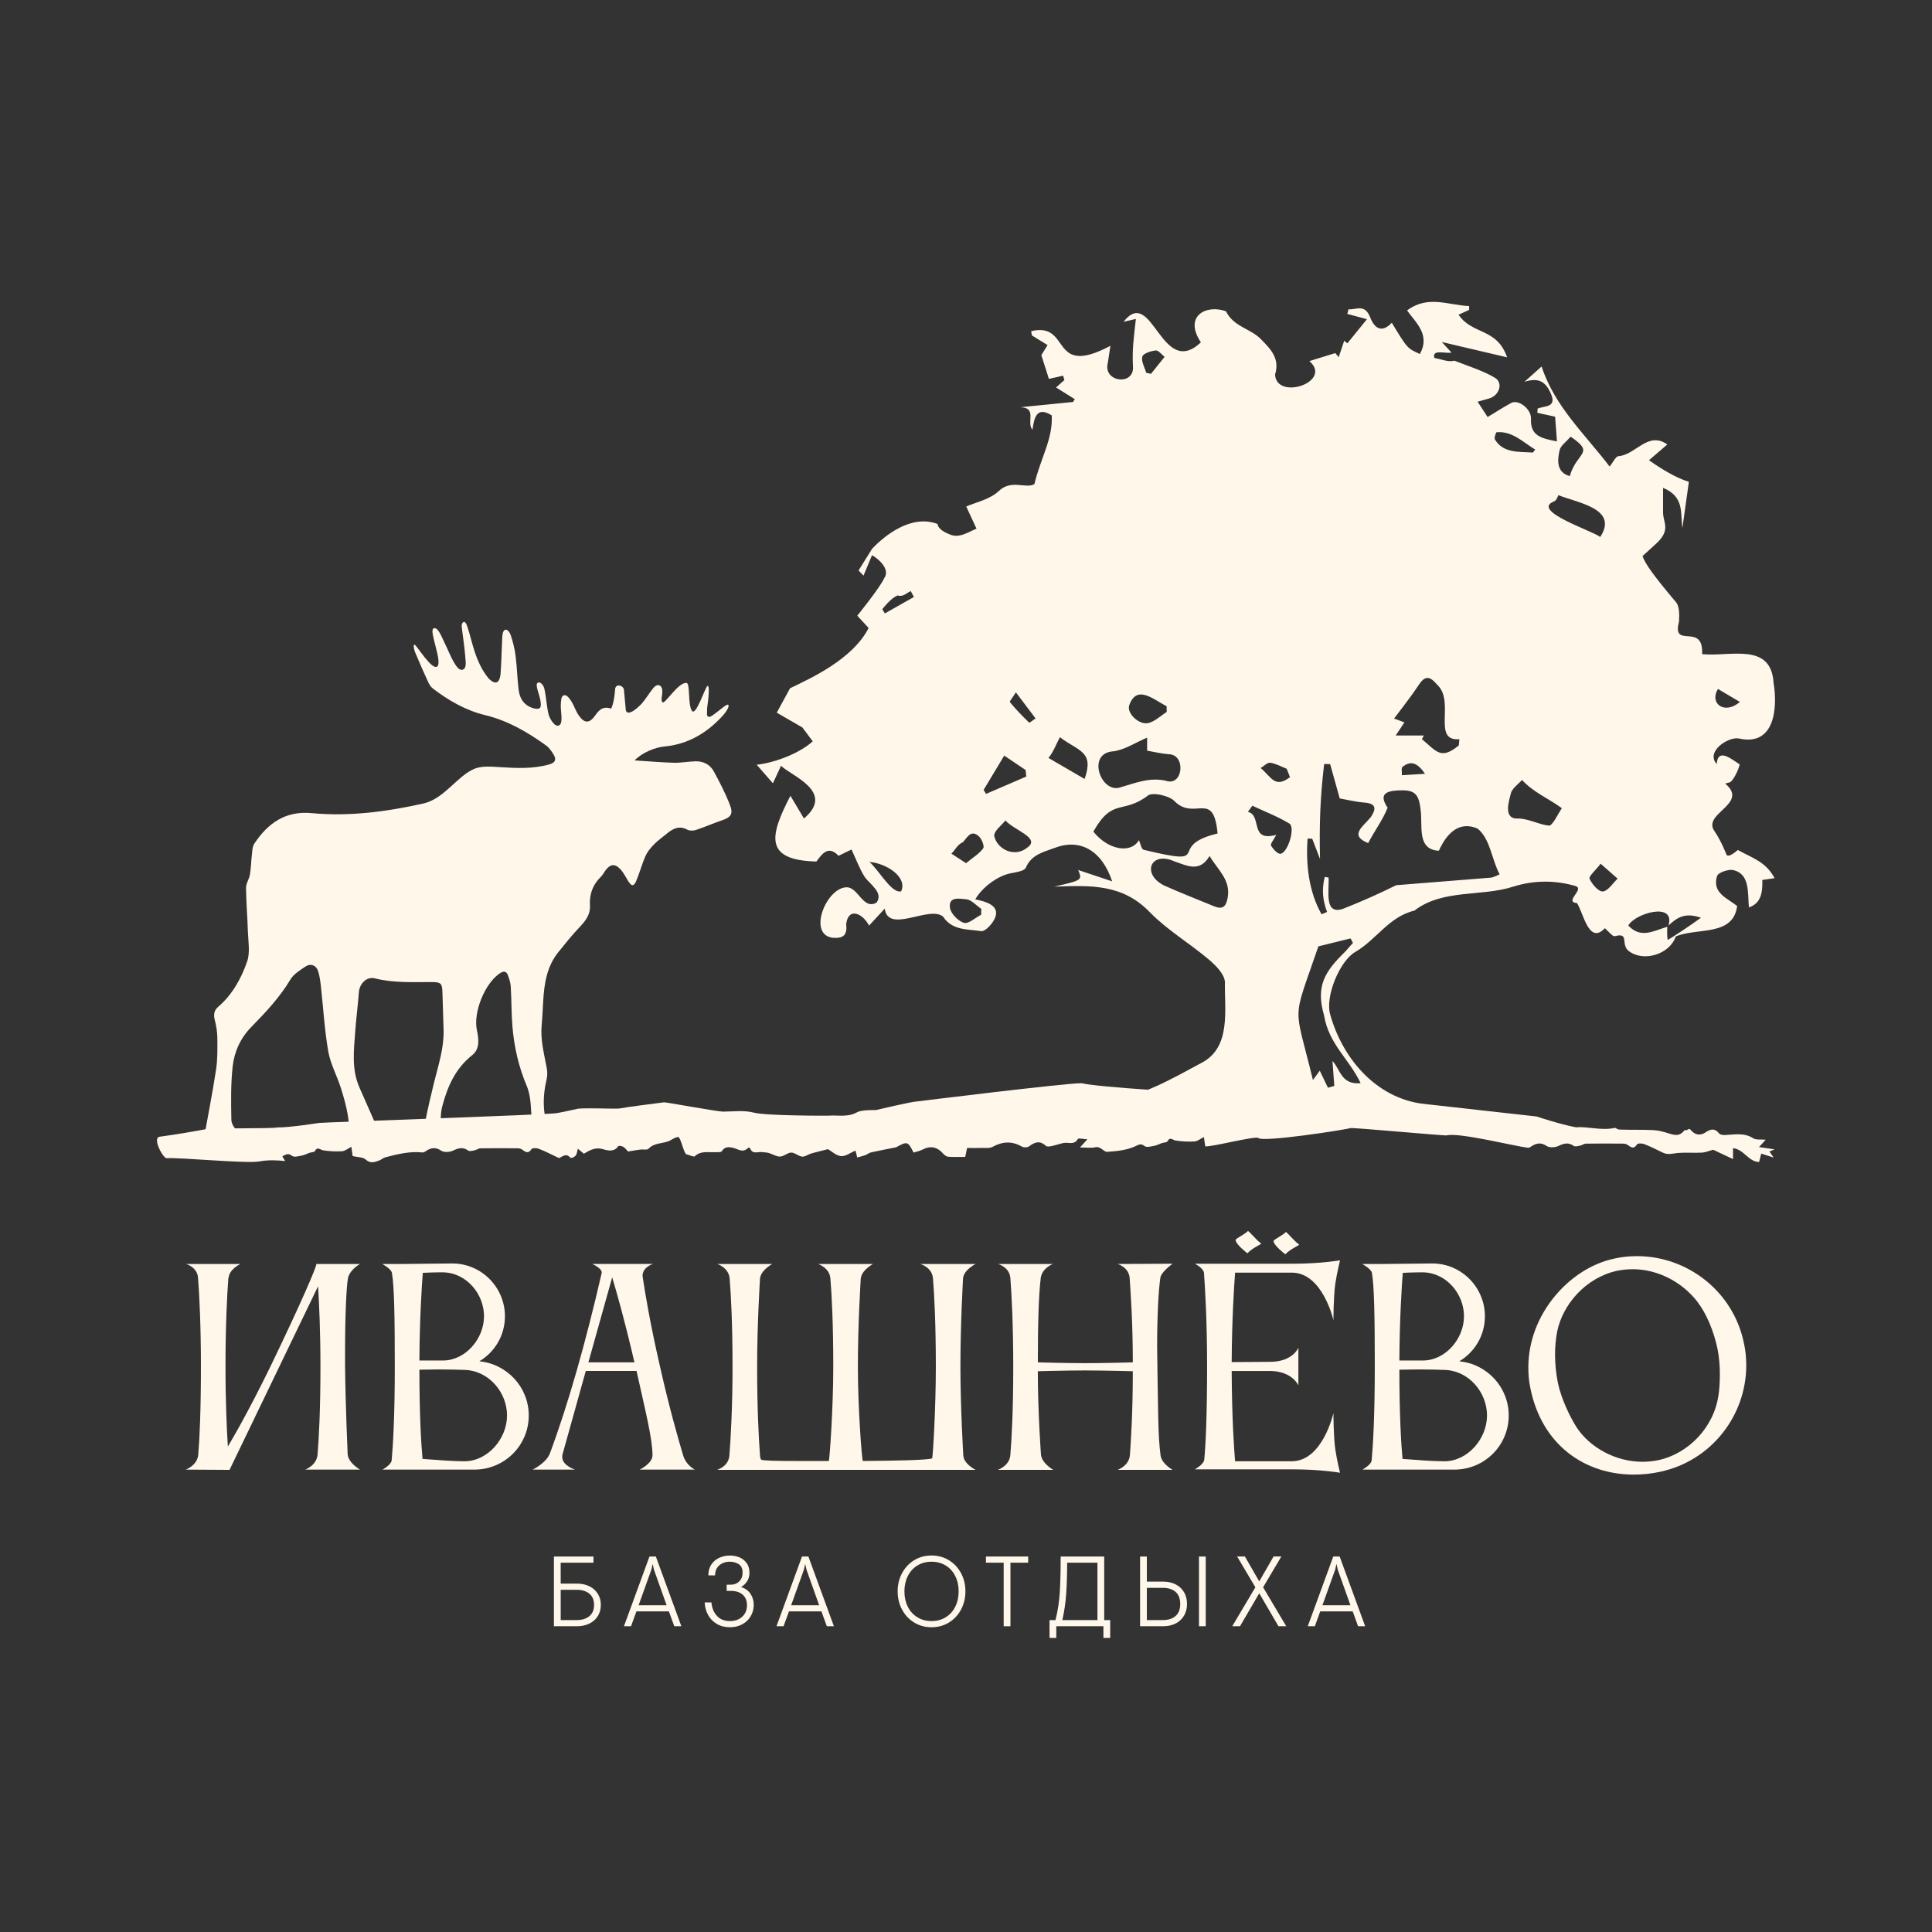 <?xml version="1.0" encoding="UTF-8"?> <svg xmlns="http://www.w3.org/2000/svg" width="160" height="160" viewBox="0 0 160 160" fill="none"><rect x="0" y="0" width="160" height="160" fill="#333333" stroke="none"/><path d="M146.54 95.361L146.967 95.183C146.967 95.183 146.143 95.063 145.673 94.994C145.9 94.748 146.024 94.613 146.23 94.388C145.805 94.346 145.431 94.418 145.2 94.269C144.425 93.77 143.61 93.975 142.797 93.999C142.651 94.003 142.441 93.96 142.365 93.862C142.024 93.418 141.66 93.495 141.273 93.762C140.801 94.088 140.347 94.003 139.983 93.537C139.864 93.382 139.682 93.708 139.532 93.575C139.142 94.051 138.861 94.078 138.19 93.862C137.784 93.73 137.355 93.613 136.933 93.592C135.999 93.546 135.061 93.581 134.125 93.546C134.001 93.541 133.879 93.472 133.757 93.398C132.672 93.667 131.477 93.268 130.524 93.359C129.244 93.127 127.251 92.462 127.251 92.462L118.357 91.468C118.357 91.468 92.415 90.37 89.559 89.706C88.076 89.714 75.941 91.217 75.941 91.217C75.495 91.228 72.524 91.934 72.524 91.934C72.524 91.934 71.369 91.893 70.992 92.107C70.213 92.549 69.418 92.335 68.63 92.393C68.516 92.401 63.468 92.414 62.417 92.141C61.618 91.933 60.73 92.052 59.882 92.061C59.444 92.066 55.007 91.248 54.988 91.29C53.662 91.469 52.467 91.599 51.282 91.801C50.993 91.85 48.717 91.733 47.822 91.82C47.822 91.823 47.822 91.825 47.823 91.828C47.253 91.949 46.685 92.084 46.111 92.185C45.356 92.319 27.205 92.93 26.442 92.995C26.362 93.001 23.996 93.386 22.947 93.37C22.665 93.476 17.557 93.421 17.263 93.475C15.921 93.725 14.575 93.956 13.222 94.138C12.579 94.226 13.509 95.939 13.803 95.917C14.851 95.838 20.425 96.384 21.494 96.182C22.181 96.052 22.897 96.079 23.621 96.152C23.502 95.979 23.394 95.807 23.394 95.745C23.759 95.577 23.866 95.488 24.199 95.731C24.371 95.855 24.735 95.747 25.003 95.698C25.217 95.658 25.417 95.544 25.627 95.472C25.778 95.42 26.022 95.429 26.075 95.332C26.294 94.921 26.502 95.223 26.753 95.263C27.269 95.345 27.802 95.372 28.325 95.341C28.571 95.325 28.806 95.12 29.098 94.975C29.154 95.38 29.186 95.601 29.205 95.741C29.617 95.839 30.052 95.818 30.281 96.026C30.684 96.392 31.027 96.239 31.405 96.106C31.582 96.044 31.729 95.891 31.907 95.845C32.92 95.583 33.935 95.325 35.001 95.442C35.102 95.453 35.221 95.352 35.325 95.29C35.733 95.04 36.09 94.993 36.541 95.296C36.771 95.45 37.243 95.42 37.516 95.29C37.97 95.07 38.339 94.972 38.782 95.288C38.897 95.371 39.145 95.294 39.326 95.258C39.48 95.228 39.623 95.102 39.772 95.099C40.793 95.085 41.813 95.088 42.834 95.096C42.972 95.097 43.139 95.126 43.245 95.206C43.528 95.417 43.752 95.58 44.022 95.159C44.085 95.059 44.443 95.067 44.62 95.137C45.148 95.344 45.656 95.598 46.166 95.847C46.215 95.871 46.264 95.89 46.313 95.904C46.615 95.758 46.918 95.469 47.24 95.891C47.303 95.884 47.363 95.876 47.425 95.871L47.439 95.869C47.531 95.818 47.638 95.749 47.688 95.682C47.78 95.564 47.785 95.379 47.853 95.132C48.065 95.305 48.211 95.426 48.355 95.545C48.847 95.255 49.305 94.975 49.946 95.172C50.347 95.294 50.861 95.417 51.207 94.918C51.245 94.864 51.522 94.909 51.633 94.985C51.817 95.113 51.955 95.305 52.009 95.363C52.413 95.298 52.724 95.24 53.038 95.201C53.267 95.172 53.599 95.258 53.711 95.134C54.202 94.596 54.926 94.745 55.488 94.451C55.701 94.34 55.917 94.196 56.146 94.159C56.373 94.123 56.622 95.553 56.857 95.598C57.094 95.644 57.448 95.845 57.54 95.757C58.032 95.29 58.612 95.445 59.169 95.42C59.379 95.41 59.711 95.448 59.774 95.341C60.02 94.926 60.405 94.985 60.716 95.059C61.141 95.159 61.534 95.518 61.955 95.055C61.974 95.032 62.113 95.066 62.124 95.097C62.315 95.629 62.758 95.364 63.099 95.412C63.287 95.437 63.48 95.431 63.66 95.482C63.981 95.574 64.293 95.791 64.605 95.782C64.914 95.774 65.218 95.453 65.526 95.452C65.823 95.45 66.112 95.745 66.421 95.785C66.642 95.812 66.888 95.628 67.126 95.547C67.261 95.499 67.401 95.466 67.541 95.429C67.85 95.35 68.162 95.272 68.57 95.169C68.862 95.337 69.243 95.704 69.654 95.745C70.024 95.782 70.431 95.46 70.849 95.285C70.866 95.358 70.92 95.571 70.99 95.855C71.227 95.79 71.441 95.745 71.643 95.671C71.816 95.607 71.968 95.474 72.144 95.434C72.826 95.282 73.513 95.155 74.198 95.016C74.218 95.012 74.237 95.002 74.256 94.991C75.128 94.507 75.206 94.529 75.654 95.452C75.895 95.374 76.163 95.326 76.395 95.206C77.048 94.864 77.615 94.971 78.104 95.536C78.209 95.656 78.377 95.785 78.525 95.796C78.985 95.83 79.451 95.809 79.936 95.809C79.989 95.56 80.038 95.318 80.091 95.07C80.51 95.07 80.889 95.08 81.269 95.067C81.585 95.056 81.952 95.112 82.207 94.974C83.028 94.527 83.805 94.483 84.627 94.955C84.778 95.042 85.088 95.039 85.219 94.939C85.696 94.577 86.125 94.426 86.622 94.901C86.707 94.982 86.941 94.945 87.095 94.912C87.425 94.843 87.746 94.726 88.076 94.658C88.475 94.577 88.956 94.858 89.261 94.327C89.312 94.238 89.685 94.335 90.052 94.353C89.804 94.624 89.678 94.761 89.436 95.028C89.96 95.028 90.346 95.093 90.696 95.012C91.165 94.902 91.392 95.41 91.7 95.39C92.48 95.337 93.307 95.256 93.999 94.936C94.365 94.767 94.471 94.678 94.804 94.921C94.976 95.045 95.34 94.937 95.608 94.888C95.822 94.848 96.022 94.734 96.232 94.662C96.383 94.61 96.627 94.62 96.68 94.523C96.899 94.111 97.107 94.413 97.358 94.453C97.874 94.535 98.407 94.562 98.93 94.531C99.176 94.515 99.411 94.31 99.703 94.165C99.759 94.57 99.791 94.791 99.81 94.931C100.223 95.029 103.986 94.04 104.215 94.248C104.618 94.613 111.454 93.557 111.83 93.424C112.007 93.362 119.637 94.073 119.815 94.027C120.828 93.765 125.487 94.936 126.552 95.055C126.654 95.066 126.773 94.964 126.876 94.902C127.284 94.653 127.642 94.605 128.093 94.909C128.323 95.063 128.795 95.032 129.068 94.902C129.522 94.683 129.89 94.585 130.333 94.901C130.449 94.983 130.697 94.907 130.878 94.87C131.032 94.84 131.175 94.715 131.324 94.712C132.345 94.697 133.365 94.701 134.386 94.709C134.524 94.71 134.691 94.739 134.797 94.818C135.08 95.029 135.304 95.193 135.573 94.772C135.637 94.672 135.994 94.68 136.172 94.75C136.699 94.956 137.207 95.21 137.717 95.46C138.14 95.666 138.551 95.517 138.976 95.483C139.624 95.431 140.279 95.491 140.928 95.456C141.23 95.441 141.527 95.31 141.881 95.218C142.33 95.429 142.87 95.683 143.521 95.99C143.521 95.55 143.521 95.329 143.521 95.086C144.42 95.174 144.796 96.215 145.682 96.233C145.757 95.961 145.821 95.669 145.857 95.537C146.224 95.653 146.881 95.863 146.881 95.863L146.54 95.361Z" fill="#FFF7E9"></path><path d="M146.967 72.727C146.211 71.347 145.204 71.102 143.918 70.391C143.786 70.514 143.081 71.107 142.967 70.746C142.967 70.746 142.541 69.636 141.979 68.823C140.953 67.34 144.893 66.583 142.872 64.893C142.872 64.893 142.991 64.861 143.264 64.784C143.553 64.652 144.018 63.672 144.07 63.299C143.44 62.913 142.267 61.871 142.17 63.272C141.239 62.249 143.089 61.019 143.982 61.152C146.926 61.844 147.24 58.735 146.881 56.556C146.667 53.163 143.321 54.4 140.96 54.175C141.101 51.478 138.419 53.822 139.049 51.478C139.075 50.935 139.102 50.225 138.794 49.863C136.901 47.626 136.218 46.64 136.029 46.05C136.65 45.476 136.853 45.307 137.212 44.969C138.382 43.864 137.73 43.261 137.728 42.462C137.727 41.82 137.727 41.179 137.727 40.399C139.523 41.145 139.149 42.498 139.329 43.723C139.497 42.522 139.666 41.32 139.866 39.899C138.803 39.592 137.523 38.79 136.561 38.114C137.074 37.674 137.585 37.234 138.081 36.809C136.479 35.667 135.464 37.674 134.039 37.777C133.803 37.793 133.596 38.278 133.303 38.635C131.235 35.932 128.755 33.668 127.669 30.352C127.043 30.909 126.644 31.265 126.247 31.621C127.364 31.265 127.989 31.538 128.453 32.637C128.929 33.766 127.9 33.601 127.338 33.838C127.332 33.955 127.326 34.069 127.319 34.187C127.726 34.276 128.135 34.363 128.788 34.508C128.823 35.002 128.877 35.719 128.94 36.556C127.68 36.3 126.73 36.132 126.789 34.687C126.822 33.849 125.739 33.058 125.161 33.366C124.518 33.712 123.905 34.112 123.198 34.536C122.911 34.095 122.681 33.744 122.37 33.269C122.797 33.148 123.051 33.074 123.305 33.005C124.154 32.783 124.521 31.708 123.802 31.284C122.77 30.671 121.579 30.322 120.451 29.871C119.927 30.014 119.325 29.731 118.787 29.645C118.578 28.902 119.641 29.296 120.207 29.201C119.937 28.907 119.718 28.664 119.405 28.323C121.318 28.774 123.067 29.185 124.812 29.593C123.965 27.13 121.917 27.74 120.793 26.063C121.085 25.93 121.376 25.798 121.666 25.664C121.666 25.558 121.668 25.45 121.668 25.344C119.959 25.288 118.257 24.404 116.529 25.712C117.261 26.735 118.471 27.724 117.588 29.318C116.548 28.851 116.548 28.851 115.262 26.728C114.412 27.637 113.81 27.152 113.477 26.29C113.024 25.126 112.311 25.669 111.678 25.614C111.645 25.741 111.613 25.871 111.579 25.998C111.997 26.111 112.415 26.222 113.204 26.435C112.566 27.222 112.075 27.827 111.583 28.434C111.497 28.362 111.408 28.289 111.321 28.218C111.19 28.605 111.062 28.991 110.866 29.577C110.762 29.456 110.666 29.345 110.579 29.242C109.863 29.464 109.15 29.683 108.438 29.904C110.406 31.627 105.728 33.204 105.594 31.027C106.01 29.666 105.224 28.912 104.415 28.08C103.557 27.2 102.149 27.06 101.532 25.779C99.871 25.178 98.006 26.195 99.454 28.351C96.162 31.451 95.444 23.592 93.045 26.649C93.402 26.566 93.872 26.46 94.069 26.414C93.901 27.891 93.753 28.936 93.825 30.306C93.993 31.992 91.323 31.657 91.743 30.068C91.806 29.628 91.876 29.19 91.959 28.64C86.865 31.333 88.773 26.625 85.397 27.427C85.416 27.543 85.434 27.659 85.453 27.775C85.877 28.035 86.301 28.299 86.755 28.578C86.483 29.018 86.279 29.352 86.24 29.414C86.514 30.271 86.706 30.876 86.866 31.378C87.139 31.316 87.592 31.216 88.043 31.113C88.078 31.233 88.113 31.354 88.148 31.473C87.898 31.695 87.651 31.915 87.457 32.088C88.014 32.437 88.511 32.748 89.008 33.058C88.961 33.136 88.913 33.214 88.864 33.29C87.408 33.436 85.95 33.58 84.491 33.726C85.937 33.753 84.972 35.014 85.505 35.586C85.65 34.536 85.882 33.636 87.101 34.401C87.206 36.361 86.172 37.949 85.667 40.086C85.005 40.512 83.758 39.67 82.733 40.651C81.982 41.369 80.775 41.607 80.02 41.949C80.398 42.765 80.635 43.273 80.87 43.781C80.113 44.096 79.388 44.636 78.569 44.218C78.393 44.158 77.677 43.84 77.648 43.397C75.476 42.562 73.272 44.345 72.225 45.444L71.103 47.242L71.512 47.672L72.217 45.979C72.702 46.249 73.756 47.113 73.235 47.869C72.86 48.691 70.996 50.989 70.996 50.989L71.936 52.008C70.607 54.606 67.139 56.174 65.429 56.998L64.328 59.019L66.451 60.247L67.307 61.392C66.366 62.268 64.427 63.119 62.669 63.335C63.217 63.961 64.009 64.868 64.009 64.868L64.684 63.415C65.451 64.228 69.234 65.551 66.579 67.783C66.237 67.21 65.886 66.618 65.459 65.903C63.738 69.225 63.257 71.237 67.609 71.347C68.039 70.791 68.562 69.935 69.446 70.875C69.858 70.673 70.189 70.511 70.518 70.351C70.879 71.112 71.172 71.937 71.623 72.645C72.063 73.241 73.189 73.941 72.587 74.754C71.468 75.375 71.09 73.478 70.115 73.481C68.413 73.5 66.828 77.46 69.007 77.667C69.861 77.718 70.178 77.424 70.078 76.536C70.251 75.086 71.455 75.645 71.971 76.655C72.416 76.176 72.79 75.771 73.269 75.25C73.559 77.371 76.973 74.948 78.102 75.913C78.86 77.076 80.152 76.939 81.253 77.112C81.586 77.166 82.221 76.484 82.404 76.014C82.839 74.969 81.605 74.656 80.767 74.48C81.37 73.439 82.642 72.546 83.644 72.334C84.109 72.236 84.829 72.152 84.954 71.858C85.423 70.756 86.45 70.557 87.341 70.219C89.443 69.417 91.241 70.413 92.106 72.99C91.063 72.642 90.193 72.35 89.293 72.05C89.632 72.892 89.632 72.892 87.314 73.428C90.356 73.319 92.986 73.192 95.276 75.599C96.71 77.05 98.525 78.122 100.095 79.451C100.678 79.944 101.399 80.662 101.442 81.317C101.397 83.623 101.979 86.723 99.525 88.011C97.073 89.325 94.539 90.817 91.736 91.167C90.668 91.469 87.83 90.74 87.419 91.636C90.909 91.812 99.139 91.233 102.293 91.636C102.782 90.667 111.629 91.245 112.534 91.636L118.352 91.46C114.231 91.213 111.24 87.849 110.173 84.057C109.707 82.594 110.925 79.593 112.242 78.834C113.969 77.837 115.041 75.901 117.126 75.418C119.475 73.602 122.676 74.284 125.334 73.424C127.111 72.866 128.852 72.909 130.457 73.37C131.308 73.613 129.476 74.681 130.598 74.791C131.119 75.556 131.578 78.292 132.906 76.87C133.199 77.112 133.546 77.586 133.744 77.53C134.984 77.189 134.165 78.24 134.908 78.778C136.169 79.698 138.292 79.008 138.781 77.552C140.566 76.798 143.529 77.578 143.864 75.031C143.037 74.372 141.782 73.959 142.194 72.56C142.292 72.25 143.116 71.993 143.48 72.045C144.957 72.338 144.718 73.949 144.839 75.15C145.876 74.792 145.974 73.852 145.946 72.874C146.236 72.838 146.479 72.801 146.967 72.727ZM142.276 57.058C142.833 57.387 143.389 57.716 144.09 58.132C142.808 59.229 141.538 58.248 142.276 57.058ZM129.166 37.26C129.271 36.888 129.693 36.604 130.074 36.164C132.15 37.576 130.579 37.403 130.003 39.429C128.906 39.122 128.955 38.155 129.166 37.26ZM123.937 35.799C125.223 35.672 126.128 36.618 127.143 37.236C127.078 37.317 127.011 37.398 126.946 37.479C125.777 37.398 124.51 37.547 123.805 36.401C123.718 36.3 123.891 35.799 123.937 35.799ZM116.153 63.504C116.732 63.056 117.309 63.029 118.011 64.083C117.212 64.132 116.658 64.166 116.1 64.201C116.111 63.961 116.03 63.601 116.153 63.504ZM117.755 61.212C117.809 61.112 117.861 61.012 117.917 60.912H115.584C115.895 60.447 116.092 60.151 116.31 59.824C115.934 59.685 115.565 59.548 115.452 59.508C116.127 58.595 116.845 57.711 117.464 56.763C118.001 55.94 118.397 55.962 119.016 56.699C120.545 58.095 118.555 61.403 120.861 61.219C120.845 61.39 120.828 61.56 120.812 61.731C119.322 62.961 118.973 62.225 117.755 61.212ZM93.501 58.459C94.121 56.615 95.524 57.941 96.613 58.484C96.615 58.643 96.619 58.8 96.623 58.959C96.119 59.278 95.649 59.748 95.103 59.88C94.372 60.055 93.35 59.143 93.501 58.459ZM92.186 62.222C93.127 62.109 94.012 61.506 95 61.088V62.168C95.605 62.271 96.191 62.417 96.783 62.46C98.249 62.476 97.979 65.182 96.54 64.655C95.163 64.349 93.95 64.873 92.689 65.233C91.13 65.619 89.994 62.373 92.186 62.222ZM105.194 63.167C105.663 63.232 106.106 63.489 106.558 63.667C106.65 63.898 106.741 64.129 106.835 64.36C105.58 65.306 105.307 64.376 104.405 63.605C104.67 63.448 104.956 63.134 105.194 63.167ZM94.601 29.533C94.676 29.269 95.309 29.066 95.711 29.024C95.935 28.999 96.2 29.361 96.448 29.552C96.072 30.02 95.695 30.492 95.319 30.96C95.187 30.93 95.055 30.9 94.923 30.87C94.796 30.419 94.493 29.919 94.601 29.533ZM74.332 49.314C74.783 49.453 75.036 49.138 75.422 48.949C75.509 49.111 75.6 49.274 75.687 49.439C74.883 49.893 74.08 50.347 73.276 50.802C73.273 50.8 73.146 50.576 73.068 50.448C73.068 50.446 73.796 49.503 74.332 49.314ZM74.629 73.813C73.848 74.025 72.835 72.126 72.008 71.383C73.402 71.49 75.174 72.633 74.629 73.813ZM81.267 75.269C81.262 75.431 81.257 75.594 81.253 75.756C80.77 76.002 80.198 76.539 79.827 76.425C79.338 76.274 78.731 75.647 78.669 75.162C78.544 74.199 79.531 74.438 80.009 74.475C80.446 74.51 80.849 74.988 81.267 75.269ZM81.424 70.257C81.078 70.719 80.541 71.043 80.003 71.485C79.466 71.135 79.13 70.915 78.791 70.695C79.104 70.384 79.315 69.914 79.733 69.757C80.102 69.374 80.391 68.671 81.056 69.249C81.305 69.465 81.548 70.091 81.424 70.257ZM81.459 65.417C81.988 64.537 82.514 63.659 83.165 62.576C83.666 62.913 84.302 63.34 84.937 63.767C84.956 63.948 84.973 64.129 84.992 64.31C83.884 64.79 82.772 65.266 81.664 65.746C81.597 65.635 81.528 65.525 81.459 65.417ZM85.069 70.197C84.046 71.043 82.607 70.364 82.339 69.251C82.283 68.833 82.98 68.317 83.268 67.945C83.96 68.758 86.236 69.401 85.069 70.197ZM85.229 59.845C84.67 59.308 84.129 58.746 83.636 58.146C83.587 58.086 83.874 57.749 84.132 57.339C84.757 58.167 85.256 58.83 85.759 59.494C85.575 59.62 85.262 59.878 85.229 59.845ZM89.823 64.51C88.683 63.847 87.797 63.332 86.83 62.77C87.228 62.291 87.478 61.609 87.776 61.052C89.323 62.229 90.633 62.2 89.823 64.51ZM94.72 70.378C94.514 70.324 94.433 69.811 94.323 69.576C93.656 70.724 91.768 70.399 90.547 68.871C92.133 66.041 92.966 67.461 95.054 65.895C95.409 65.57 96.907 65.897 97.31 66.392C98.974 67.977 100.505 65.392 100.834 69.027C96.402 70.089 100.788 71.837 94.72 70.378ZM101.672 74.335C101.539 75.082 101.263 75.351 100.537 75.051C99.152 74.48 97.756 73.935 96.389 73.324C94.528 72.383 95.268 70.437 97.281 71.345C98.299 71.677 99.338 72.293 100.172 70.892C100.869 72.06 101.934 72.871 101.672 74.335ZM106.044 70.705C105.809 70.74 105.432 70.318 105.258 70.022C105.186 69.902 105.472 69.565 105.694 69.138C103.436 69.763 104.551 67.508 103.344 67.235C103.468 67.067 103.59 66.899 103.716 66.727C104.742 67.21 105.814 67.618 106.779 68.202C107.289 68.512 106.674 70.615 106.044 70.705ZM111.416 78.8C109.714 80.452 108.947 81.66 109.652 84.087C110.053 86.486 111.695 87.645 112.683 89.702C111.047 89.861 110.998 88.525 110.35 87.871C110.4 88.555 110.45 89.248 110.501 89.935C110.327 89.984 110.15 90.032 109.974 90.081C109.739 89.594 109.507 89.106 109.298 88.67C109.248 88.739 109.061 88.995 108.731 89.443C107.151 82.916 106.976 84.849 109.182 78.373C109.845 78.208 110.846 77.962 111.845 77.716C111.913 77.837 111.98 77.96 112.048 78.084C111.837 78.323 111.618 78.554 111.416 78.8ZM123.44 72.685C120.839 72.901 118.235 73.092 115.632 73.308C114.227 74 112.751 74.665 111.282 75.239C109.591 75.883 110.104 73.657 110.026 72.677C109.922 72.657 109.817 72.638 109.712 72.62C109.452 73.624 109.534 74.565 109.903 75.526L109.445 75.717C108.386 73.84 108.134 71.572 108.289 69.446C108.416 69.451 108.545 69.454 108.672 69.46C108.848 69.917 109.023 70.373 109.318 71.132C109.251 68.182 109.337 66.03 109.661 63.272C109.828 63.273 109.993 63.278 110.157 63.28C110.408 64.179 110.658 65.077 110.949 66.122C111.525 66.222 112.264 66.41 113.01 66.468C114.028 66.549 113.95 67.032 113.526 67.667C112.912 68.436 111.683 69.173 113.306 69.822C113.815 68.838 114.52 67.894 114.916 66.891C114.179 65.8 114.754 65.511 115.767 65.459C117.125 65.389 117.504 65.69 117.647 67.062C117.839 68.352 117.299 70.367 119.16 70.454C119.807 69.012 120.848 67.953 122.371 68.623C123.432 69.484 123.545 71.237 124.196 72.41C123.946 72.509 123.7 72.663 123.44 72.685ZM128.356 68.371C127.64 68.374 126.525 67.755 125.701 67.79C124.443 67.834 124.972 66.306 125.156 65.59C125.349 65.206 125.744 64.923 126.05 64.596C127.019 65.638 128.153 66.068 129.345 66.929C128.894 67.624 128.712 68.12 128.356 68.371ZM132.523 44.472C131.969 43.989 126.69 42.297 128.712 41.519C128.926 41.426 129.023 41.06 129.058 41.006C130.66 41.652 134.07 42.12 132.523 44.472ZM132.739 73.827C132.39 73.86 131.842 73.227 131.64 72.774C131.554 72.579 132.123 72.093 132.558 71.529C133.163 72.064 133.558 72.41 133.955 72.758C133.957 72.763 133.957 72.769 133.958 72.774C133.555 73.154 133.174 73.786 132.739 73.827ZM138.106 77.841C138.055 77.495 138.06 77.141 138.078 76.75C136.896 77.112 135.883 77.744 134.851 76.652C135.361 75.653 138.787 74.638 138.174 76.65C138.827 76.044 139.5 75.517 140.864 76.004C140.036 76.619 138.336 77.737 138.106 77.841Z" fill="#FFF7E9"></path><path d="M16.835 94.556C17.192 92.57 17.586 90.589 17.891 88.595C18.024 87.725 18.007 86.826 17.999 85.941C17.994 85.449 17.91 84.947 17.786 84.471C17.67 84.029 17.726 83.675 18.066 83.383C19.239 82.373 19.974 81.043 20.465 79.636C20.732 78.87 20.551 77.938 20.525 77.082C20.492 75.894 20.384 74.708 20.375 73.522C20.371 73.158 20.637 72.801 20.698 72.428C20.789 71.888 20.794 71.335 20.859 70.791C20.897 70.476 20.897 70.111 21.061 69.867C22.183 68.18 23.627 67.135 25.81 67.34C28.922 67.632 31.992 67.226 35.031 66.549C35.97 66.34 36.667 65.743 37.361 65.117C37.958 64.579 38.565 63.974 39.281 63.672C39.889 63.416 40.667 63.486 41.362 63.529C42.746 63.615 44.116 63.688 45.474 63.31C45.977 63.17 46.107 62.91 45.844 62.484C45.675 62.211 45.482 61.922 45.227 61.739C43.684 60.628 42.072 59.683 40.178 59.224C38.59 58.84 37.161 58.024 35.857 57.026C35.685 56.895 35.551 56.685 35.459 56.485C35.084 55.672 34.725 54.852 34.38 54.027C34.315 53.873 34.187 53.401 34.326 53.384C34.466 53.366 35.789 55.591 36.218 55.186C36.646 54.779 35.522 52.261 35.89 52.051C36.259 51.842 36.602 52.807 36.818 53.238C37.093 53.784 37.302 54.367 37.617 54.887C37.764 55.132 38.02 55.572 38.334 55.454C38.649 55.337 38.565 54.813 38.542 54.503C38.48 53.646 38.341 52.793 38.239 51.937C38.226 51.828 38.223 51.556 38.41 51.511C38.598 51.467 38.693 51.886 38.766 52.097C39.093 53.055 39.349 54.83 40.465 56.185C41.313 57.033 41.431 56.034 41.451 55.835C41.505 55.321 41.567 53.245 41.597 52.729C41.647 51.867 42.125 52.083 42.298 52.604C42.482 53.161 42.627 53.741 42.7 54.322C42.819 55.254 42.836 56.199 42.952 57.13C43.05 57.909 43.447 58.483 44.273 58.678C44.75 58.761 44.827 58.616 44.773 58.138C44.719 57.651 44.443 57.072 44.448 56.73C44.453 56.386 44.897 56.436 45.075 57.009C45.229 57.66 45.269 58.486 45.423 59.137C45.512 59.51 45.974 60.298 46.326 60.059C46.679 59.821 46.382 58.816 46.449 58.221C46.472 58 46.468 57.644 46.7 57.579C46.931 57.514 47.158 57.839 47.289 58.036C47.53 58.4 47.656 58.841 47.9 59.203C48.392 59.934 48.81 59.94 49.309 59.227C49.62 58.783 49.949 58.46 50.606 58.686C50.606 58.686 50.844 58.341 50.938 57.131C50.944 56.541 51.636 56.766 51.67 57.118C51.67 57.118 51.798 58.441 51.825 58.786C51.844 59.038 52.138 59.308 53.147 58.271C53.494 57.865 53.766 57.392 54.107 56.979C54.45 56.564 54.812 56.737 54.847 57.153C54.882 57.569 54.679 58.024 54.877 58.168C55.076 58.313 56.176 56.486 56.858 56.558C57.166 56.59 56.958 58.325 57.293 58.854C57.628 59.383 58.396 56.898 58.589 56.812C58.779 56.725 58.678 57.722 58.627 58.141C58.596 58.387 58.546 58.637 58.557 58.881C58.565 59.054 58.466 59.319 58.72 59.37C58.974 59.421 60.162 58.221 60.308 58.367C60.456 58.513 60.059 59.048 59.832 59.296C58.533 60.709 56.966 61.644 55.016 61.822C54.234 61.894 53.163 62.34 52.556 62.973C53.725 63.046 54.76 63.14 55.795 63.167C56.388 63.183 56.981 63.069 57.575 63.048C58.241 63.026 58.8 63.308 59.114 63.883C59.605 64.785 60.081 65.706 60.45 66.662C60.747 67.432 60.527 67.688 59.735 67.956C59.03 68.196 58.346 68.499 57.639 68.733C57.423 68.804 57.118 68.814 56.928 68.712C56.261 68.355 55.746 68.603 55.243 69.023C54.874 69.33 54.476 69.606 54.142 69.948C53.868 70.227 53.604 70.553 53.448 70.907C53.155 71.574 52.975 72.288 52.688 72.958C52.484 73.43 52.307 73.414 52.027 72.973C51.822 72.649 51.654 72.288 51.4 72.009C50.933 71.494 50.533 71.543 50.13 72.101C50.006 72.272 49.907 72.469 49.758 72.615C49.083 73.276 48.799 74.052 48.858 75.007C48.902 75.713 48.5 76.26 48.011 76.769C47.382 77.424 46.817 78.141 46.244 78.848C45.278 80.039 45.069 81.47 44.983 82.937C44.945 83.588 44.921 84.239 44.859 84.887C44.743 86.11 45.062 87.275 45.28 88.457C45.334 88.747 45.34 89.07 45.274 89.354C44.9 90.932 44.923 92.474 45.613 93.969C45.709 94.177 45.844 94.365 45.961 94.562C45.305 94.562 44.651 94.562 43.995 94.562C44.017 94.043 44.097 93.521 44.051 93.008C43.96 91.977 44.014 90.864 43.627 89.946C42.949 88.339 42.576 86.699 42.436 84.99C42.347 83.901 42.364 82.804 42.299 81.713C42.279 81.378 42.169 81.039 42.045 80.723C41.936 80.445 41.713 80.401 41.443 80.573C40.16 81.389 39.168 83.847 39.497 85.329C39.659 86.054 39.736 86.883 39.119 87.372C37.736 88.468 37.083 89.918 36.643 91.558C36.343 92.679 36.551 93.638 37.172 94.562C36.208 94.562 35.246 94.562 34.282 94.562C34.89 94.156 35.093 93.543 35.225 92.857C35.431 91.78 35.685 90.712 35.947 89.648C36.3 88.22 36.772 86.815 36.737 85.319C36.711 84.264 36.67 83.212 36.64 82.159C36.619 81.448 36.508 81.333 35.789 81.33C34.199 81.324 32.608 81.421 31.038 81.022C30.366 80.852 29.769 81.468 29.72 82.176C29.647 83.239 29.497 84.296 29.423 85.36C29.31 86.95 29.092 88.549 29.777 90.083C30.441 91.572 31.087 93.068 31.741 94.562C30.817 94.562 29.891 94.562 28.967 94.562C28.918 93.821 28.924 93.07 28.802 92.339C28.672 91.564 28.452 90.799 28.211 90.049C27.889 89.047 27.361 88.091 27.184 87.069C26.877 85.302 26.777 83.498 26.579 81.71C26.531 81.278 26.474 80.838 26.344 80.425C26.19 79.937 25.729 79.76 25.299 80.044C24.841 80.346 24.321 80.669 24.052 81.117C23.168 82.594 22.012 83.829 20.821 85.041C19.92 85.957 19.403 87.093 19.268 88.322C19.107 89.789 19.13 91.28 19.161 92.758C19.168 93.086 19.482 93.589 19.766 93.687C20.26 93.859 20.524 94.161 20.76 94.559C19.455 94.556 18.145 94.556 16.835 94.556Z" fill="#FFF7E9"></path><path d="M16.639 113.149C16.639 109.748 16.509 107.191 16.401 105.826C16.336 104.916 15.404 104.678 15.404 104.678H19.91C19.91 104.678 18.978 105.111 18.935 105.826H18.913C18.805 107.212 18.675 109.791 18.675 113.149C18.675 116.227 18.783 118.415 18.87 119.801C19.758 118.305 21.036 115.966 22.489 112.976C24.981 107.803 26.197 104.956 26.197 104.693C26.197 104.687 26.195 104.682 26.194 104.678H29.813C29.813 104.678 28.946 105.154 28.816 105.869C28.685 106.563 28.577 109.01 28.577 111.827V113.148C28.62 116.744 28.793 120.449 28.793 120.449C28.858 121.164 29.811 121.705 29.811 121.705H25.282C25.282 121.705 26.235 121.359 26.3 120.449C26.408 119.149 26.538 116.765 26.538 113.148C26.538 110.266 26.43 107.992 26.343 106.518L19.02 121.707V121.729L15.38 121.707C15.38 121.707 16.355 121.361 16.42 120.451C16.531 119.15 16.639 116.767 16.639 113.149Z" fill="#FFF7E9"></path><path d="M31.655 104.678H33.237L37.462 104.635C39.867 104.635 41.817 106.607 41.817 109.011C41.817 110.593 40.972 111.979 39.694 112.738C41.99 112.954 43.789 114.883 43.789 117.222C43.789 119.714 41.774 121.707 39.282 121.707H31.676C31.676 121.707 32.391 121.316 32.435 120.948C32.543 119.8 32.695 117.308 32.695 113.213C32.695 109.14 32.653 106.518 32.457 105.413C32.392 105.067 31.655 104.678 31.655 104.678ZM36.335 105.37C35.901 105.37 35.447 105.392 35.014 105.413C34.926 106.583 34.753 109.16 34.733 112.671H36.683C38.545 112.671 40.084 110.872 40.084 109.01C40.084 107.147 38.633 105.456 36.791 105.37H36.335ZM38.545 113.453C37.961 113.43 37.159 113.41 36.357 113.41C35.794 113.41 35.231 113.432 34.733 113.432C34.733 117.245 34.885 119.65 34.993 120.821C36.141 120.908 37.507 121.016 38.46 121.016C40.387 121.016 41.991 119.153 41.991 117.224C41.99 115.295 40.473 113.538 38.545 113.453Z" fill="#FFF7E9"></path><path d="M45.541 120.363C47.08 116.225 48.509 111.155 49.832 105.413V105.37C49.832 105.024 49.052 104.676 49.052 104.676H54.08C54.08 104.676 53.213 104.914 53.213 105.673C53.213 105.716 53.235 105.761 53.235 105.826C53.43 107.104 53.819 109.51 54.664 113.192C55.423 116.573 56.16 119.13 56.571 120.516C56.832 121.383 57.546 121.707 57.546 121.707H52.974C52.974 121.707 54.037 121.208 54.037 120.516C54.037 119.13 53.408 116.681 52.716 113.538H48.512L46.584 120.451C46.562 120.516 46.562 120.603 46.562 120.667C46.562 121.381 47.625 121.707 47.625 121.707H44.115C44.112 121.707 45.238 121.165 45.541 120.363ZM52.541 112.824C51.739 109.357 51.067 107.017 50.699 105.783L48.727 112.824H52.541Z" fill="#FFF7E9"></path><path d="M59.387 121.729C59.387 121.729 60.34 121.448 60.405 120.538C60.513 119.172 60.665 116.595 60.665 113.194C60.665 109.575 60.535 107.193 60.427 105.892C60.362 104.983 59.409 104.679 59.409 104.679H63.958C63.958 104.679 63.006 105.178 62.941 105.892C62.941 105.892 62.702 109.597 62.702 113.194C62.702 116.575 62.833 119.152 62.941 120.538C62.941 120.668 62.983 120.776 63.028 120.884C63.266 120.972 64.371 120.992 65.845 120.992H68.64C68.705 120.862 69.008 116.594 69.008 113.192C69.008 109.573 68.878 107.191 68.77 105.891C68.705 104.981 67.752 104.678 67.752 104.678H72.302C72.302 104.678 71.349 105.176 71.284 105.891C71.284 105.891 71.046 109.596 71.046 113.192C71.046 116.573 71.371 120.862 71.457 120.992C74.121 120.97 76.787 120.927 77.199 120.775C77.264 120.579 77.502 116.594 77.502 113.192C77.502 109.573 77.372 107.169 77.264 105.869C77.199 104.959 76.224 104.678 76.224 104.678H80.796C80.796 104.678 79.82 105.154 79.755 105.869C79.755 105.869 79.538 109.596 79.538 113.192C79.538 116.573 79.776 120.536 79.776 120.536C79.819 121.251 80.794 121.727 80.794 121.727H59.387V121.729Z" fill="#FFF7E9"></path><path d="M83.913 113.192C83.913 109.791 83.782 107.212 83.674 105.848C83.609 104.938 82.657 104.678 82.657 104.678H87.206C87.011 104.743 86.274 105.111 86.188 105.848C86.015 107.344 85.95 109.64 85.95 112.825C86.08 112.825 88.226 112.891 89.872 112.891C91.497 112.891 93.75 112.825 93.815 112.825C93.815 109.597 93.642 107.171 93.555 105.848C93.49 104.938 92.558 104.678 92.558 104.678L97.107 104.655C96.977 104.763 96.154 105.349 96.089 105.846C95.937 106.994 95.829 108.967 95.829 111.544C95.829 112.063 95.851 112.627 95.851 113.191C95.916 116.787 95.894 118.91 96.111 120.514C96.199 121.229 97.109 121.727 97.109 121.727H92.558C92.558 121.727 93.51 121.402 93.575 120.492C93.663 119.236 93.814 116.983 93.814 113.559C93.791 113.559 91.365 113.494 89.849 113.494C88.267 113.494 86.079 113.559 85.948 113.559C85.948 116.94 86.209 120.471 86.209 120.471C86.274 121.186 87.227 121.727 87.227 121.727H82.633C82.633 121.727 83.608 121.402 83.673 120.492C83.782 119.195 83.913 116.811 83.913 113.192Z" fill="#FFF7E9"></path><path d="M99.967 113.127C99.967 109.357 99.794 106.605 99.706 105.392C99.641 105.002 98.947 104.655 98.947 104.655H107.138C109.369 104.655 110.973 104.374 110.973 104.374C110.973 104.374 110.712 105.457 110.582 106.324C110.43 107.407 110.43 109.337 110.43 109.337C110.43 109.337 109.542 105.394 106.985 105.394H102.284C102.196 106.607 102.023 109.251 102.002 112.803L105.274 112.781C107.093 112.738 107.527 111.611 107.527 111.611V114.731C107.527 114.731 107.051 113.604 105.296 113.54H102.002C102.025 117.548 102.198 119.974 102.284 121.015H107.006C109.54 120.992 110.43 117.027 110.43 117.027C110.43 117.027 110.43 118.934 110.582 120.017C110.712 120.905 110.973 121.967 110.973 121.967C110.973 121.967 109.369 121.686 107.138 121.686H98.947C98.947 121.686 99.662 121.296 99.727 120.907C99.837 119.844 99.967 117.396 99.967 113.127ZM103.303 103.79C103.303 103.79 102.328 103.053 102.328 102.685C102.328 102.577 103.108 102.208 103.346 101.948C103.454 101.948 103.995 102.663 104.451 102.988C104.451 103.053 103.737 103.334 103.303 103.79ZM106.444 103.876C106.444 103.876 105.469 103.139 105.469 102.771C105.469 102.663 106.249 102.294 106.487 102.034C106.595 102.034 107.136 102.748 107.592 103.074C107.594 103.139 106.877 103.422 106.444 103.876Z" fill="#FFF7E9"></path><path d="M112.812 104.678H114.394L118.62 104.635C121.024 104.635 122.974 106.607 122.974 109.011C122.974 110.593 122.129 111.979 120.851 112.738C123.147 112.954 124.946 114.883 124.946 117.222C124.946 119.714 122.931 121.707 120.439 121.707H112.835C112.835 121.707 113.549 121.316 113.594 120.948C113.702 119.8 113.854 117.308 113.854 113.213C113.854 109.14 113.811 106.518 113.616 105.413C113.549 105.067 112.812 104.678 112.812 104.678ZM117.492 105.37C117.059 105.37 116.605 105.392 116.171 105.413C116.084 106.583 115.911 109.16 115.89 112.671H117.84C119.703 112.671 121.241 110.872 121.241 109.01C121.241 107.147 119.79 105.456 117.948 105.37H117.492ZM119.703 113.453C119.118 113.43 118.316 113.41 117.514 113.41C116.951 113.41 116.389 113.432 115.89 113.432C115.89 117.245 116.042 119.65 116.15 120.821C117.298 120.908 118.664 121.016 119.617 121.016C121.545 121.016 123.148 119.153 123.148 117.224C123.148 115.295 121.632 113.538 119.703 113.453Z" fill="#FFF7E9"></path><path d="M126.571 113.235C126.571 108.794 130.016 105.024 133.634 104.244C134.284 104.092 134.913 104.028 135.562 104.028C139.723 104.028 143.492 106.91 144.402 111.134C144.555 111.784 144.618 112.435 144.618 113.062C144.618 117.222 141.736 120.97 137.512 121.88C136.753 122.053 136.016 122.118 135.281 122.118C131.251 122.118 127.697 119.67 126.744 114.99C126.614 114.405 126.571 113.799 126.571 113.235ZM128.782 112.197C128.782 112.976 128.869 113.778 129.02 114.537C129.301 115.858 130.017 117.332 130.536 118.156C131.619 119.846 133.765 121.059 136.018 121.059C136.452 121.059 136.885 121.016 137.319 120.929C139.983 120.344 141.933 118.069 142.302 115.642C142.387 115.166 142.432 114.494 142.432 113.8C142.432 113.107 142.367 112.349 142.236 111.698C141.933 110.269 141.349 108.816 140.547 107.776C139.334 106.216 137.341 105.111 135.218 105.111C134.784 105.111 134.351 105.154 133.917 105.241C131.338 105.805 129.411 108.014 128.955 110.289C128.847 110.853 128.782 111.503 128.782 112.197Z" fill="#FFF7E9"></path><path d="M45.873 128.904H49.149V129.415H46.434V131.147H47.771C48.172 131.147 48.523 131.224 48.822 131.374C49.122 131.525 49.352 131.735 49.516 132.002C49.678 132.268 49.759 132.572 49.759 132.913C49.759 133.255 49.678 133.558 49.516 133.825C49.354 134.091 49.122 134.301 48.822 134.452C48.522 134.603 48.171 134.679 47.771 134.679H45.873V128.904ZM47.755 134.168C48.195 134.168 48.546 134.06 48.806 133.845C49.066 133.631 49.198 133.32 49.198 132.913C49.198 132.507 49.068 132.195 48.806 131.981C48.544 131.767 48.195 131.659 47.755 131.659H46.435V134.168H47.755Z" fill="#FFF7E9"></path><path d="M53.786 128.904H54.315L56.427 134.679H55.841L55.395 133.45H52.705L52.259 134.679H51.673L53.786 128.904ZM55.206 132.939L54.158 129.993L54.052 129.515L53.944 129.993L52.888 132.939H55.206Z" fill="#FFF7E9"></path><path d="M59.361 134.485C59.05 134.301 58.81 134.053 58.639 133.742C58.469 133.431 58.375 133.086 58.357 132.707H58.918C58.951 133.142 59.097 133.507 59.359 133.804C59.621 134.101 59.985 134.25 60.452 134.25C60.865 134.25 61.203 134.131 61.467 133.891C61.73 133.652 61.862 133.332 61.862 132.931C61.862 132.567 61.745 132.28 61.511 132.068C61.278 131.857 60.946 131.751 60.517 131.751H60.179V131.239H60.492C60.795 131.239 61.038 131.147 61.222 130.963C61.406 130.779 61.498 130.536 61.498 130.233C61.498 129.902 61.39 129.671 61.176 129.536C60.962 129.401 60.717 129.334 60.442 129.334C60.09 129.334 59.799 129.434 59.567 129.636C59.336 129.837 59.221 130.114 59.221 130.465H58.661C58.661 130.107 58.746 129.804 58.916 129.556C59.086 129.309 59.309 129.124 59.58 129.004C59.852 128.883 60.139 128.823 60.442 128.823C60.724 128.823 60.986 128.872 61.23 128.972C61.475 129.07 61.676 129.228 61.832 129.442C61.989 129.656 62.067 129.929 62.067 130.258C62.067 130.544 61.994 130.789 61.848 130.992C61.702 131.195 61.541 131.341 61.365 131.428C61.711 131.538 61.975 131.727 62.153 131.994C62.332 132.261 62.421 132.567 62.421 132.913C62.421 133.255 62.337 133.566 62.17 133.85C62.002 134.134 61.768 134.357 61.468 134.519C61.168 134.681 60.831 134.762 60.457 134.762C60.038 134.762 59.671 134.669 59.361 134.485Z" fill="#FFF7E9"></path><path d="M66.419 128.904H66.948L69.06 134.679H68.474L68.028 133.45H65.338L64.892 134.679H64.306L66.419 128.904ZM67.839 132.939L66.791 129.993L66.684 129.515L66.576 129.993L65.52 132.939H67.839Z" fill="#FFF7E9"></path><path d="M75.713 134.374C75.286 134.115 74.951 133.76 74.707 133.305C74.462 132.851 74.34 132.346 74.34 131.791C74.34 131.235 74.462 130.73 74.707 130.276C74.951 129.821 75.286 129.466 75.713 129.207C76.139 128.948 76.617 128.819 77.146 128.819C77.674 128.819 78.151 128.948 78.578 129.207C79.004 129.466 79.34 129.821 79.585 130.276C79.829 130.73 79.952 131.235 79.952 131.791C79.952 132.346 79.829 132.851 79.585 133.305C79.34 133.76 79.004 134.115 78.578 134.374C78.151 134.633 77.674 134.762 77.146 134.762C76.617 134.762 76.141 134.633 75.713 134.374ZM78.318 133.937C78.659 133.728 78.923 133.437 79.11 133.062C79.297 132.688 79.391 132.265 79.391 131.792C79.391 131.319 79.297 130.895 79.11 130.522C78.923 130.147 78.659 129.856 78.318 129.647C77.976 129.437 77.586 129.334 77.146 129.334C76.706 129.334 76.315 129.439 75.974 129.647C75.632 129.856 75.369 130.147 75.181 130.522C74.994 130.896 74.9 131.319 74.9 131.792C74.9 132.265 74.994 132.689 75.181 133.062C75.369 133.437 75.632 133.728 75.974 133.937C76.315 134.147 76.706 134.25 77.146 134.25C77.586 134.25 77.976 134.145 78.318 133.937Z" fill="#FFF7E9"></path><path d="M83.12 129.415H81.651V128.904H85.15V129.415H83.681V134.679H83.12V129.415Z" fill="#FFF7E9"></path><path d="M86.916 134.168H87.412C87.604 133.393 87.724 132.613 87.77 131.829C87.816 131.044 87.84 130.069 87.84 128.904H91.446V134.168H91.942V135.644H91.381V134.679H87.478V135.644H86.918V134.168H86.916ZM90.886 134.168V129.415H88.377C88.377 130.372 88.35 131.224 88.299 131.968C88.248 132.713 88.14 133.447 87.981 134.168H90.886Z" fill="#FFF7E9"></path><path d="M94.978 128.904V130.982H96.315C96.716 130.982 97.067 131.06 97.366 131.214C97.666 131.368 97.896 131.586 98.06 131.865C98.222 132.146 98.303 132.467 98.303 132.831C98.303 133.194 98.222 133.515 98.06 133.796C97.898 134.077 97.666 134.293 97.366 134.447C97.066 134.601 96.715 134.679 96.315 134.679H94.417V128.904H94.978ZM94.978 134.168H96.297C96.743 134.168 97.094 134.056 97.353 133.834C97.612 133.612 97.741 133.277 97.741 132.832C97.741 132.388 97.612 132.052 97.353 131.83C97.094 131.608 96.743 131.497 96.297 131.497H94.978V134.168ZM99.294 128.904H99.854V134.679H99.294V128.904Z" fill="#FFF7E9"></path><path d="M103.964 131.452L102.454 128.902H103.097L104.285 130.965L105.472 128.902H106.116L104.605 131.452L106.521 134.679H105.877L104.285 131.948L102.692 134.679H102.049L103.964 131.452Z" fill="#FFF7E9"></path><path d="M110.416 128.904H110.945L113.057 134.679H112.471L112.025 133.45H109.335L108.889 134.679H108.303L110.416 128.904ZM111.836 132.939L110.788 129.993L110.681 129.515L110.574 129.993L109.518 132.939H111.836Z" fill="#FFF7E9"></path></svg> 